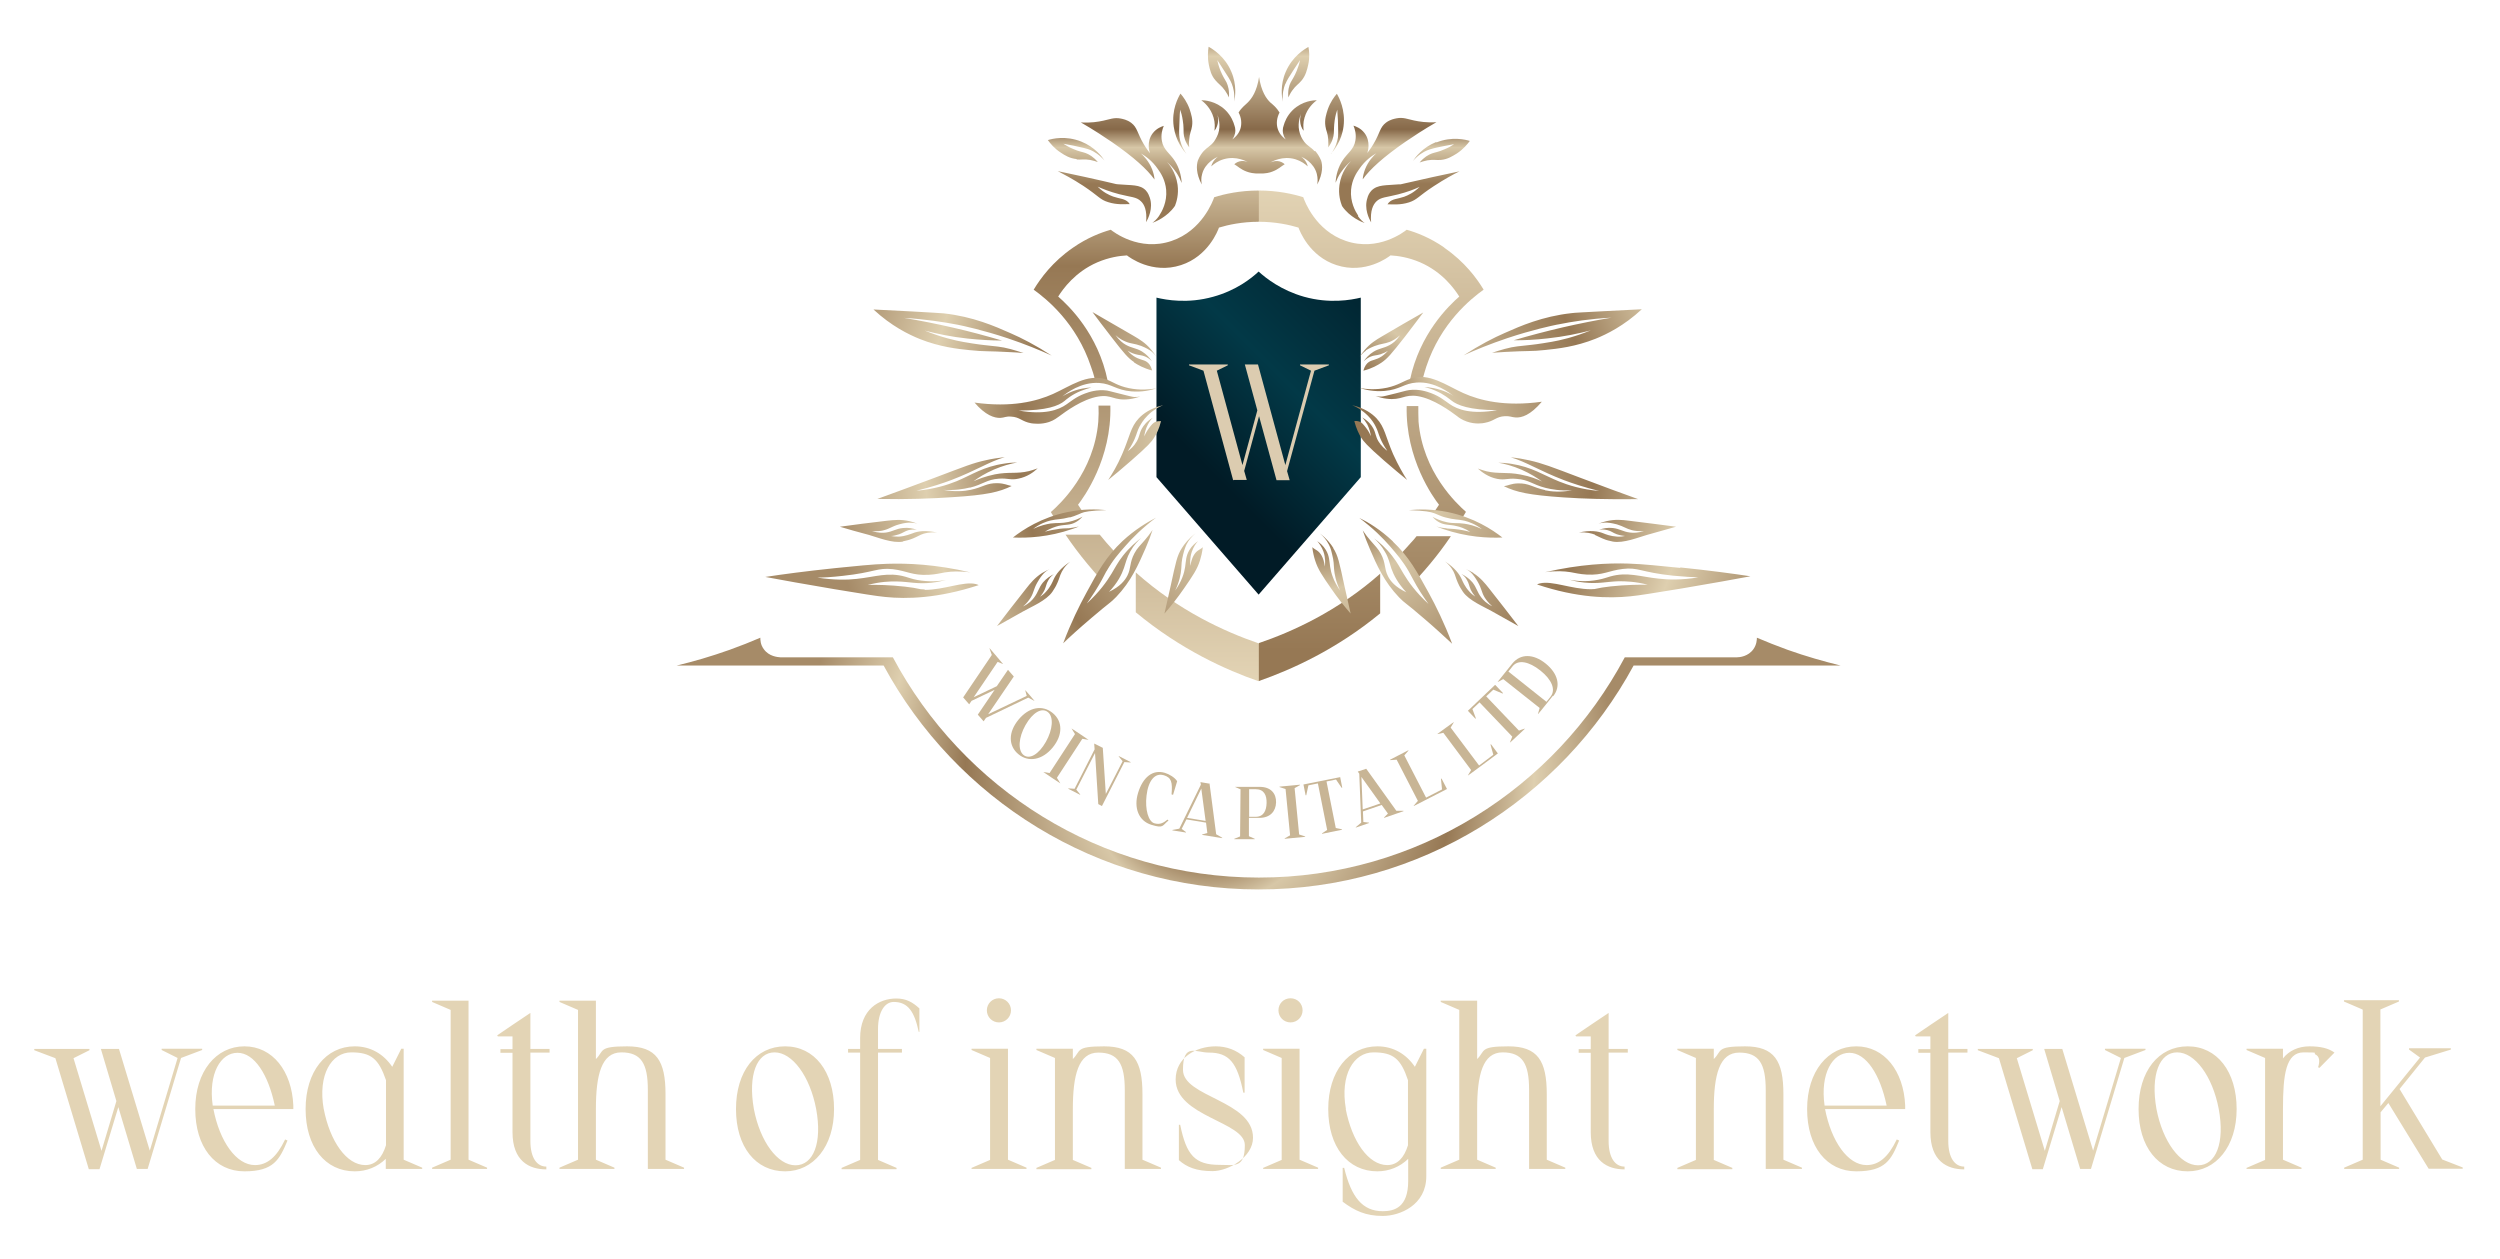 <?xml version="1.0" encoding="UTF-8"?>
<svg id="Layer_1" xmlns="http://www.w3.org/2000/svg" version="1.1" xmlns:xlink="http://www.w3.org/1999/xlink" viewBox="0 0 1160 584">
  <!-- Generator: Adobe Illustrator 29.1.0, SVG Export Plug-In . SVG Version: 2.1.0 Build 142)  -->
  <defs>
    <style>
      .st0 {
        fill: url(#linear-gradient2);
      }

      .st1 {
        fill: url(#linear-gradient1);
      }

      .st2 {
        fill: #dcccb0;
      }

      .st3 {
        fill: url(#radial-gradient);
      }

      .st4 {
        fill: url(#radial-gradient1);
      }

      .st5 {
        fill: #c8b595;
      }

      .st6 {
        fill: url(#linear-gradient3);
      }

      .st7 {
        fill: #fff;
        fill-opacity: 0;
      }

      .st8 {
        fill: #e3d4b5;
      }

      .st9 {
        fill: url(#linear-gradient);
      }
    </style>
    <linearGradient id="linear-gradient" x1="458.6" y1="284.6" x2="532.5" y2="358.4" gradientTransform="translate(-37.2 586.3) scale(1.3 -1.3)" gradientUnits="userSpaceOnUse">
      <stop offset="0" stop-color="#011b26"/>
      <stop offset=".4" stop-color="#023947"/>
      <stop offset="1" stop-color="#011b26"/>
    </linearGradient>
    <linearGradient id="linear-gradient1" x1="455.9" y1="207.8" x2="455.9" y2="393.4" gradientTransform="translate(-37.2 586.3) scale(1.3 -1.3)" gradientUnits="userSpaceOnUse">
      <stop offset="0" stop-color="#e3d4b5"/>
      <stop offset=".8" stop-color="#967854"/>
      <stop offset="1" stop-color="#decfaf"/>
    </linearGradient>
    <linearGradient id="linear-gradient2" x1="537.2" y1="218.8" x2="537.2" y2="385.2" gradientTransform="translate(-37.2 586.3) scale(1.3 -1.3)" gradientUnits="userSpaceOnUse">
      <stop offset="0" stop-color="#967854"/>
      <stop offset="1" stop-color="#e3d4b5"/>
    </linearGradient>
    <radialGradient id="radial-gradient" cx="495.3" cy="291.3" fx="495.3" fy="291.3" r="171.3" gradientTransform="translate(-37.2 586.3) scale(1.3 -1.3)" gradientUnits="userSpaceOnUse">
      <stop offset=".2" stop-color="#967854"/>
      <stop offset=".3" stop-color="#d7c7a7"/>
      <stop offset=".6" stop-color="#967854"/>
      <stop offset=".8" stop-color="#decfaf"/>
      <stop offset="1" stop-color="#a68b68"/>
    </radialGradient>
    <linearGradient id="linear-gradient3" x1="495.6" y1="385.3" x2="495.6" y2="450.4" gradientTransform="translate(-37.2 586.3) scale(1.3 -1.3)" gradientUnits="userSpaceOnUse">
      <stop offset="0" stop-color="#967854"/>
      <stop offset=".2" stop-color="#d7c7a7"/>
      <stop offset=".3" stop-color="#876949"/>
      <stop offset=".7" stop-color="#decfaf"/>
      <stop offset=".8" stop-color="#a68b68"/>
      <stop offset="1" stop-color="#c3ae8d"/>
    </linearGradient>
    <radialGradient id="radial-gradient1" cx="507.5" cy="174.5" fx="507.5" fy="174.5" r="145.1" gradientTransform="translate(-98.9 589.2) scale(1.3 -1.3)" gradientUnits="userSpaceOnUse">
      <stop offset=".2" stop-color="#967854"/>
      <stop offset=".3" stop-color="#d7c7a7"/>
      <stop offset=".6" stop-color="#967854"/>
      <stop offset=".8" stop-color="#decfaf"/>
      <stop offset="1" stop-color="#a68b68"/>
    </radialGradient>
  </defs>
  <g id="background-logo">
    <rect class="st7" x="-57.3" y="-217.6" width="1280" height="1024"/>
  </g>
  <g id="text-logo-0">
    <g id="_x30_dffbc4a-35b6-471a-907c-21182dd92e94-path-0">
      <path class="st5" d="M447,323.7l2.7,3.1,1.1-1.6,10.7-5.1-7.8,11.5,2.7,3.1,1.1-1.6,19.6-9.4,2.8,1.5h.1c0-.1-4.2-4.9-4.2-4.9h-.1c0,.1.7,2.6.7,2.6l-17.9,8.5,11.9-17.5-2.7-3.1-5.2,7.6-10.7,5.1,11.1-16.4,2.4,1h.1c0-.1-6.2-7.3-6.2-7.3h-.1c0,.1,1.1,3.1,1.1,3.1l-13.3,19.7Z"/>
    </g>
  </g>
  <g id="text-logo-1">
    <g id="_x31_fd0359c-b95f-4bd5-b3ef-0eb3d7d2b00d-path-0">
      <path class="st5" d="M472.6,350c4.6,3.8,11,2.7,15.8-3.1s4.8-12.2,0-16.1-11-2.7-15.8,3.1-4.8,12.2,0,16.1ZM475.8,336.5c3.4-6,7.6-8.3,10.4-6.1s2.3,8.1-.9,13.8c-3.4,6-7.7,8.3-10.4,6.1s-2.3-8.1.9-13.8Z"/>
    </g>
  </g>
  <g id="text-logo-2">
    <g id="_x38_2b212ff-9e40-4fbd-9b7f-40ccac3a3b27-path-0">
      <path class="st5" d="M498.8,340.6l-11.8,18.1-2.9-.5h0c0,.1,7.9,5.3,7.9,5.3h0c0-.1-1.6-2.6-1.6-2.6l11.8-18.1,2.9.5h0c0-.1-7.9-5.3-7.9-5.3h0c0,.1,1.6,2.6,1.6,2.6Z"/>
    </g>
  </g>
  <g id="text-logo-3">
    <g id="ca875e0e-a286-4078-9cfe-cf58adc53bf7-path-0">
      <path class="st5" d="M511.7,347l-4-2,.2,2.7-9.3,18.3-2.9-.2v.2c0,0,5.5,2.8,5.5,2.8v-.2c0,0-1.8-2.2-1.8-2.2l8.7-17,1.5,23.7,1.7.9,10.4-20.4,2.9.2v-.2c0,0-5.5-2.8-5.5-2.8v.2c0,0,1.8,2.2,1.8,2.2l-7.8,15.2-1.4-21.3Z"/>
    </g>
  </g>
  <g id="text-logo-4">
    <g id="e7b098db-d8cc-4040-bdf8-78843b894959-path-0">
      <path class="st5" d="M236.4,86.2"/>
    </g>
  </g>
  <g id="text-logo-5">
    <g id="_x36_05ad2ed-0e53-4f33-81d2-8f9f96fbf067-path-0">
      <path class="st5" d="M540,359.7c3.5,1.1,4.1,3.1,3.6,8.9l.7.2,1.9-6.3c-1-1.7-3.7-3.3-5.7-3.9-5.7-1.7-10.2,2.1-12.4,9.2s.3,13.1,6.1,14.9,5,.4,8-2l-.5-.4c-1.7,1.4-3.4,2.5-6.1,1.7s-4.4-6.3-3.6-12.9c.8-6.9,3.9-10.6,7.9-9.4Z"/>
    </g>
  </g>
  <g id="text-logo-6">
    <g id="_x33_55e15e3-d3d1-456e-804a-56ada89bde17-path-0">
      <path class="st5" d="M561.1,363.6l-4.1-.7.2,1.2-10,20.4-3.2.6v.2s6.3,1,6.3,1v-.2s-2-1.5-2-1.5l2.2-4.4,9.1,1.5.6,4.8-2.4.7v.2s9.3,1.5,9.3,1.5v-.2s-2.8-1.6-2.8-1.6l-3.1-23.7ZM550.8,379.5l6.6-13.6,2,15-8.6-1.4Z"/>
    </g>
  </g>
  <g id="text-logo-7">
    <g id="_x35_b174d17-b8bb-4ddc-8685-3208f83d2228-path-0">
      <path class="st5" d="M575.6,366.5l-.2,21.6-2.7,1.1v.2s9.5,0,9.5,0v-.2s-2.7-1.2-2.7-1.2v-8.5c0,0,4.8,0,4.8,0,5.1,0,7.7-3.1,7.8-7.2s-2.4-7.2-7.6-7.2h-11.5c0,0,0,0,0,0l2.7,1.2ZM579.6,378.9v-12.7c0,0,3.1,0,3.1,0,3.8,0,5.1,2.8,5,6.4s-1.4,6.4-5.1,6.4h-3Z"/>
    </g>
  </g>
  <g id="text-logo-8">
    <g id="ca5565c5-7348-49d7-befb-a8cd21300c0a-path-0">
      <path class="st5" d="M596.5,366.1l2.1,21.5-2.5,1.4v.2s9.5-.9,9.5-.9v-.2s-2.8-.9-2.8-.9l-2.1-21.5,2.5-1.4v-.2s-9.5.9-9.5.9v.2s2.8.9,2.8.9Z"/>
    </g>
  </g>
  <g id="text-logo-9">
    <g id="_x33_f1cf8e7-20cb-407d-b9ea-a6a7f27402a3-path-0">
      <path class="st5" d="M621.8,360.6l-17,3.4,1,5h.3c0,0,1-4.6,1-4.6l4.4-.9,4.3,21.6-2.4,1.6v.2s9.3-1.9,9.3-1.9v-.2s-2.9-.6-2.9-.6l-4.3-21.6,4.4-.9,2.6,3.8h.3c0,0-1-5.1-1-5.1Z"/>
    </g>
  </g>
  <g id="text-logo-10">
    <g id="_x31_9661a08-9ad0-48e6-9384-a5c409930ca7-path-0">
      <path class="st5" d="M633.9,356.7l-3.9,1.3.7,1,.9,22.7-2.5,2.1v.2c0,0,6.1-2.1,6.1-2.1v-.2c0,0-2.6-.3-2.6-.3l-.2-4.9,8.7-3,2.9,4-1.8,1.8v.2c0,0,9-3.1,9-3.1v-.2c0,0-3.3,0-3.3,0l-13.9-19.4ZM632.3,375.6l-.6-15.1,8.8,12.3-8.3,2.8Z"/>
    </g>
  </g>
  <g id="text-logo-11">
    <g id="_x35_4cda293-0855-44fe-80cd-e1ad5c718ffd-path-0">
      <path class="st5" d="M648,352.4l9.9,19.2-1.9,2.2v.2c0,0,15.4-7.9,15.4-7.9l-2.5-4.8h-.3c0,.1.5,5,.5,5l-7.4,3.8-10.1-19.6,1.9-2.2v-.2c0,0-8.5,4.4-8.5,4.4v.2c0,0,3-.2,3-.2Z"/>
    </g>
  </g>
  <g id="text-logo-12">
    <g id="df6c8b3f-a30a-4c93-8463-d74e3232b6c4-path-0">
      <path class="st5" d="M317.9,77.1"/>
    </g>
  </g>
  <g id="text-logo-13">
    <g id="_x33_309eb13-0433-4055-82fa-8e07d3811cbb-path-0">
      <path class="st5" d="M669.7,340l12.9,17.3-1.5,2.5h.1c0,.1,13.8-10.2,13.8-10.2l-3.2-4.3-.2.2,1.3,4.7-6.6,5-13.2-17.6,1.5-2.5h-.1c0-.1-7.6,5.5-7.6,5.5h.1c0,.1,2.8-.6,2.8-.6Z"/>
    </g>
  </g>
  <g id="text-logo-14">
    <g id="_x34_33aad9e-486a-4501-9dc8-c3d15e17387f-path-0">
      <path class="st5" d="M693.7,317.8l-12.6,12,3.5,3.7.2-.2-1.6-4.3,3.3-3.1,15.2,15.9-1.1,2.7h.1c0,.1,6.9-6.4,6.9-6.4h-.1c0-.1-2.7.9-2.7.9l-15.2-15.9,3.3-3.1,4.3,1.8.2-.2-3.5-3.7Z"/>
    </g>
  </g>
  <g id="text-logo-15">
    <g id="_x39_a2870e3-2f3f-4d0b-9158-d581670077be-path-0">
      <path class="st5" d="M720.7,323c3.7-4.6,2.2-10.5-3.5-15.1s-11.7-4.7-15.5,0l-6.8,8.5h.1c0,.1,2.5-1.3,2.5-1.3l16.9,13.4-.8,2.8h.1c0,.1,6.8-8.4,6.8-8.4ZM717.5,325.6l-17.6-14,1.9-2.4c2.6-3.3,7.6-2.3,12.9,1.9s7.3,8.9,4.8,12.1l-1.9,2.4Z"/>
    </g>
  </g>
  <g id="logo-logo">
    <g>
      <path class="st9" d="M605.1,137.7c-10.6-3-17.7-8.6-21.1-11.7-3.4,3.2-10.5,8.8-21.1,11.7-11.8,3.3-21.7,1.5-26.3.4v83.3l47.4,54.5,47.4-54.5v-83.3c-4.6,1.1-14.5,2.9-26.3-.4Z"/>
      <path class="st1" d="M479.7,134.3c3-5,8.7-12.9,18.2-19.4,6.6-4.6,12.9-7,17.5-8.3,1.1.9,13.2,10.3,28.2,5.2,14.2-4.8,19.2-18.6,19.8-20.3,4.8-1.5,11.9-3.1,20.6-3.1l4.9,6.8-4.9,7.7c-7.7,0-14.1,1.4-18.4,2.7-.5,1.4-5,13.3-17.6,17.4-13.4,4.4-24.1-3.7-25.1-4.5-3.5.2-8.3.9-13.7,3.2-10.4,4.5-16,12.4-18.2,15.9,4.8,4.2,18.6,17.3,23,39.3-2-.3-3.9-.4-5.9-.5-.6-2.6-1.3-4.7-1.9-6.3-6.7-20.2-20.6-31.4-26.6-35.7ZM489.5,240.2h.9c.4-.2.8-.4,1.2-.5,2.3-.5,4.6-1.4,6.9-1.8,1.3-.2,2.6-.3,3.9-.4-.7-1.1-1.5-2.2-2.2-3.3,2.5-3.2,15.7-21.2,15-46h-5.5c.1,2.4.1,4.8-.1,7.5-2,23.5-17.7,38.1-22,41.9.5.9,1.1,1.8,1.6,2.7,0,0,0,0,.1,0ZM584,298.5c-15.5-5.3-37-15-57-32.9v18.5c20.8,17.3,42,26.8,57,32l4.9-9.1-4.9-8.5ZM517.2,257.4c0-.4.2-.7.3-1-1.4-1.5-2.8-3.1-4.2-4.7-1-1.2-2-2.4-3-3.6h-15.9c3,4.5,6.4,9,10.2,13.6,2,2.4,3.9,4.6,5.9,6.8,2.3-3.6,5.6-6.9,6.6-11.1Z"/>
      <path class="st0" d="M667.7,234.2c-2.5-3.2-15.6-21.1-15-45.8h5.4c0,2.3,0,4.7.1,7.2,2,23.5,17.7,38.1,22,41.9-.5.8-1,1.7-1.5,2.5-2.3-.4-4.6-.8-6.8-1.4-2.1-.5-4-1.2-6.2-1.4.7-1,1.3-2,2-3ZM640.4,266.2c-19.8,17.5-41,27-56.3,32.2v17.6c14.9-5.2,35.8-14.5,56.3-31.4v-18.4ZM657.2,248.9c-.8,1-1.6,2-2.5,2.9-1.7,1.9-3.3,3.7-5,5.5,0,0,.1,0,.2.1,2.8,2.3,4.9,5.1,6.9,8.1.5.7.9,1.5,1.3,2.4,1.8-2,3.6-4,5.4-6.2,3.6-4.3,6.8-8.6,9.7-12.9h-15.9ZM670.2,114.9c-6.6-4.6-12.9-7-17.5-8.3-1.1.9-13.2,10.3-28.2,5.2-14.2-4.8-19.2-18.6-19.8-20.3-4.8-1.5-11.9-3.1-20.6-3.1v14.5c7.7,0,14.1,1.4,18.4,2.7.5,1.4,5,13.3,17.6,17.4,13.4,4.4,24.1-3.7,25.1-4.5,3.5.2,8.3.9,13.7,3.2,10.4,4.5,16,12.4,18.2,15.9-4.8,4.2-18.4,17.2-22.9,38.8,1.8-.4,3.6-.6,5.5-.5.2,0,.3,0,.4,0,.6-2.4,1.3-4.4,1.7-5.8,6.7-20.2,20.6-31.4,26.6-35.7-3-5-8.7-12.9-18.2-19.4Z"/>
      <path class="st3" d="M492.1,266.5c-.5,1.4-.9,2.9-2.1,5.3,0,0-.8,1.5-1.7,2.8-2.8,4.1-9.9,7-13.4,9-4.8,2.7-9,5.1-12.3,6.9,3.9-5.1,8.3-10.8,13.6-17.5,1.9-2.4,3.9-4.9,7.3-7.1,1.2-.7,2.4-1.3,3.5-1.8-1.2.6-2.3,1.4-3.2,2.5-1.2,1.4-2.2,3.2-2.5,3.7-1.7,3-1.6,4.5-3,6.9-.7,1.1-1.8,2.7-3.6,4.2,2.7-1.3,4.2-2.9,5.1-4.1,2-2.6,2.1-4.5,4.1-7,1.6-1.9,3.5-3.1,5.1-3.9-1.4,1-2.1,2-2.6,2.9-.9,1.5-.9,2.5-1.7,4.4-.7,1.4-1.5,2.5-2.1,3.2.7-.5,1.8-1.2,2.8-2.4,2.1-2.3,3-4.6,3.5-5.7,1-2.2,3.1-5.2,7.7-8.2-2.7,2.2-3.9,4.4-4.5,6ZM450.3,162.5c6.3.7,8.2.3,18.5.9,2.2.1,4.2.2,6.1.4-2.1-.7-4.1-1.3-5.9-1.8-4.9-1.3-6.7-1.2-12.4-1.9,0,0-3.1-.3-9.4-1.4-4-.7-10.2-2.1-18.1-5.3,5.8,1.5,12.4,2.9,19.9,3.7,5.7.6,11.1.9,15.9.9-7.2-2.1-14.8-4.2-22.8-6-7.8-1.8-15.4-3.3-22.6-4.5,9.8.6,18.3,1.9,25,3.2,2.4.5,11.5,2.4,23.2,6.3,8,2.7,14.9,5.5,20.3,8-7.4-4.8-14-8.2-19.1-10.4-7.2-3.2-17.4-7.7-31-9.2-1.3-.1-5.8-.4-14.9-.9-7.4-.4-13.6-.7-17.7-.9,8.3,7.7,16.3,11.6,21.5,13.7,9.3,3.7,17.5,4.6,23.4,5.2ZM429,273.5c-3.1,0-2-.5-9.1-1.3-7.2-.8-13.1-.9-17.2-.8,5.7-1.5,10.3-1.7,13.5-1.6,5.7.1,9.3,1.3,15.9.6,3-.3,5.3-.9,6.9-1.3-3.2.6-7.9,1-13.4,0-2.6-.5-3.7-1-5.5-1.5-8.1-2.3-13.9.1-22.6,1-4.4.5-10.6.6-18.3-.6,2.6,0,6.7-.2,11.8-.8,15-1.6,15.9-3.9,23.3-3.1,6.6.8,9,3,16.7,2.6,3.4-.2,5.1-.7,7.4-1.1,3.1-.5,7-.7,11.9,0-16.2-3.8-29.2-4.3-38.6-4-6.9.2-14.9,1.1-24.1,2-13.5,1.4-24.7,2.9-32.5,4.1,7.4,1.4,18.6,3.4,32.2,5.7,12.8,2.1,19.3,3.2,23.6,3.6,9.8,1,24.3.7,43.2-5.5-.4-.2-.8-.4-1.3-.5-5.7-1.4-14.6,2.7-23.7,2.7ZM418.9,251.2c1.6-.3,3.2-.8,3.2-.8,2.5-.8,3.8-1.7,5.2-2.3,1.6-.7,4-1.3,7.5-1-5.4-1.2-9-.6-11.2.3-1.2.4-3.4,1.4-6.5,1.6-1.6,0-2.9-.1-3.7-.3,1,0,2.3-.3,3.8-.8,1.9-.7,2.6-1.4,4.3-1.9.9-.2,2.2-.4,3.9-.2-1.7-.6-3.9-1.1-6.4-.8-3.3.3-4.6,1.6-7.9,2.1-1.5.2-3.7.2-6.5-.7,2.4.2,4.3,0,5.6-.4,2.7-.7,3.7-1.8,7-2.7.6-.2,2.6-.7,4.4-.8,1.4,0,2.8.1,4.1.5-1.2-.5-2.4-.9-3.8-1.2-4-.9-7.1-.5-10.2-.2-8.5,1-15.7,1.9-22,2.8,3.6,1.1,8.2,2.4,13.5,3.8,3.9,1.1,10.9,4,15.8,3.1ZM496.4,240.1c.7-.2,1.3-.4,1.9-.6,1.9-.7,3.2-1.3,3.4-1.4,1.3-.6,4.2-1.2,11.7-1.4-4.6-.5-10.9-.6-18.1.9-12.1,2.5-20.7,8.2-25.3,11.8,6.5.3,16.5-.1,27.7-4,1-.3,2-.7,2.9-1.1-1.4.3-3,.6-4.7.8-1.7.1-3.1,0-5.7.5-2.3.3-4.2.8-5.4,1.1,2.6-1.6,4.9-2.3,6.4-2.7,3.3-.7,5.4-.2,8.1-1.8,1.4-.8,2.4-1.8,3-2.5-1.4.8-3.7,1.9-6.6,2.5-3.2.7-4.9.3-8.2.7-1.9.3-4.7.9-8.1,2.5,3.2-2.4,6-3.4,8.1-3.9,3-.7,4.7-.4,8.8-1.5ZM452,186.6c5.3,6.2,9.4,7.4,12.2,7.3,1.9-.1,2.5-.8,4.9-.6,4.2.2,4.9,2.3,9.4,3.1.8.1,4.4.7,8.3-.6,2.3-.8,3.8-2,4.5-2.5,3.1-2.3,10.9-8.1,18.3-9.3,6.3-1.1,7.2,2.1,14.4,1.2,1.8-.2,3.5-.7,5.1-1.2-1.1.2-2,.2-2.8.2-.7,0-2.7-.5-6.6-1.5-5.4-1.3-5.3-1.4-6.1-1.5-4.6-.6-8.3.7-10.2,1.4-4.3,1.6-6.7,3.8-8.5,5-3.8,2.7-10.3,5-22.2,2.9,12.9,0,18.6-2.2,21.3-4.5.7-.6,3.3-2.9,7.5-4.6,2-.8,3.7-1.3,4.9-1.6-1.1,0-2.6.2-4.2.5-4.7.9-8.1,2.9-9.2,3.6-.3.2-.4.3-.4.3,0,0,.1-.1.4-.3,1.7-1.4,8.6-6.8,17.1-6.2,5.9.4,7.7,3.3,14.9,3.9,4.8.4,8.9-.5,11.6-1.4-3,.5-7.6,1-12.8-.1-5.4-1.1-7.4-3-10.7-4.1-8.7-2.7-16.5,3.2-24.5,6.8-7.6,3.4-19.2,6.4-36.4,4ZM450,226.3c6.3-1.6,7.8-3.8,13.5-4.2,4.3-.3,5.4.8,9,0,4.1-.8,7.1-3,9-4.8-1.6.6-3,1-4.1,1.3-5.8,1.4-9,.2-15.8,1.5-4.4.9-7.9,2.3-9.9,3.2,2.3-1.7,5.5-3.7,9.4-5.4,4.2-1.8,7.9-2.8,10.9-3.3-1.4,0-3.5.1-6,.5-9.7,1.4-15,5.2-22.2,8.2-4.2,1.7-10.4,3.7-18.6,4.4,7-1.7,12.6-3.6,16.3-5,11.5-4.4,17.5-8.5,24.7-10.6-3.2.4-6.1.8-8.6,1.4-6.1,1.3-9.9,2.9-23.7,8.1-10.5,3.9-19.5,7.3-26.8,9.9,14,.3,25.7-.2,34.6-.8,16.1-1,22-2.4,27.7-5.2-2.1-.4-3.3-1.2-6.4-1.3-5.2-.2-6.9,1.9-12.7,3.1-2.8.6-7.1,1-12.6,0,5.4.3,9.5-.4,12.3-1.1ZM552.4,262.9c-.2-1.3-.4-3.9.6-6.9.8-2.3,2-4,2.9-4.9-1.2.8-2.8,2.1-4,4.1-1.7,2.8-1.6,5.3-2,7.9-.4,2.7-1.5,6.5-4.6,10.9,2-4.2,2.6-7.6,2.8-10,.1-1.7.1-3.8.9-6.8.2-.9.7-2.7,1.5-4.5,1.1-2.2,2.6-3.9,4.2-5.2-3.2,2.4-5.1,4.9-6.3,6.8-2.3,3.6-2.8,6.5-5.2,17.5-1.3,5.7-2.3,10.3-2.9,12.9,2.9-3.3,6-7.2,9.1-11.7,4-5.8,6.1-8.8,7.4-13,.5-1.6,1-3.6,1.3-6.1-.7.7-1.6,1.1-2.3,1.6-1.4,1-2.9,3-3.5,7.4ZM526.1,168.1c1.8,1.2,4.6,2.8,8.5,3.8-.6-2.3-1.6-3.4-2.5-4-1.6-1.1-3.4-.9-6.1-2.7-1.3-.9-2.2-1.8-2.8-2.5.8.5,2,1.2,3.5,1.6,2,.6,2.9.4,4.6,1.1.9.4,2,1,3.2,2.2-1-1.5-2.5-3.2-4.6-4.5-2.8-1.7-4.7-1.5-7.5-3.1-1.3-.7-3.1-2.1-4.8-4.5,1.8,1.7,3.5,2.5,4.7,3,2.6,1.1,4,.8,7.2,2,.5.2,2.5,1,4,2,1.2.8,2.2,1.8,2.9,2.9-.6-1.1-1.4-2.1-2.3-3.2-2.6-3.1-5.3-4.7-8-6.3-7.4-4.3-13.7-7.9-19.2-11.1,2.2,3,5.1,6.8,8.5,11.2,6.4,8.3,8.1,10.2,10.8,12ZM528.9,197.7c.4-.8,1.5-2.8,3.5-4.8,2.5-2.6,5.3-4.1,7.3-4.9-5.9,1.4-9.3,4-11.3,6.1-3.9,4.2-4.1,8.3-7.7,16.6-2.3,5.4-4.8,9.4-6.5,12,2.6-2.1,6.4-5.2,10.7-9,8-7,9.5-8.8,10.6-10.6,1.1-1.7,2.4-4.2,3.2-7.7-.8,0-1.6,0-2.5.3-1.2.5-1.9,1.4-3.1,3-1.1,1.5-1.8,2.9-2.2,3.8.2-1.3.6-3.4,1.7-5.5.7-1.4,1.6-2.5,2.3-3.2-2.9,1.7-4.3,3.7-5.1,5.1-1.2,2.2-1,3.6-2.4,6-1.3,2.2-2.9,3.6-4.1,4.4,1.6-2.3,2.6-4.3,3.2-5.7,1.1-2.6,1.1-3.5,2.3-5.8ZM513.4,265.1c2.8-5,5.7-8.3,8.8-11.8,3.2-3.7,7.9-8.4,14.2-13.1-4,2.1-9.8,5.5-15.6,10.9-7.4,7-11.3,13.9-16.8,24.1-3.1,5.7-7,13.5-10.7,23.3,3-2.9,7.6-7.1,13.4-12,8.3-7.1,8.4-6.6,11.2-9.5,7-7.3,10.3-15,13.6-22.5,1.3-3,2.4-5.8,3.3-8.6-1.3,1.9-2.5,3.4-3.6,4.7-2.3,2.7-3.4,3.5-4.8,6.1-2.4,4.5-1.5,6.9-3.3,10.4-1.1,2.2-3.4,5.1-8.5,7.5,4-4.2,5.9-8.1,6.9-11,.9-2.6,1.3-4.8,3-7.8,1.6-2.9,3.6-4.9,5-6.2-2.2,1.7-5.4,4.4-8.4,8.2-2.6,3.3-3.7,5.7-5.3,8.3-2.2,3.7-5.7,8.6-11.5,13.9.9-1.3,2.3-3.2,3.8-5.6,2.7-4.3,4-6.9,5.3-9.4ZM722.7,150.6c6.8-1.4,15.2-2.7,25-3.2-7.2,1.2-14.7,2.7-22.6,4.5-8.1,1.9-15.7,3.9-22.8,6,4.8,0,10.1-.2,15.9-.9,7.5-.8,14.1-2.2,19.9-3.7-7.9,3.2-14.1,4.6-18.1,5.3-6.3,1.1-9.4,1.4-9.4,1.4-5.8.7-7.6.6-12.4,1.9-1.8.5-3.8,1.1-5.9,1.8,1.9-.1,4-.3,6.1-.4,10.4-.6,12.3-.2,18.5-.9,5.9-.6,14.1-1.5,23.4-5.2,5.2-2.1,13.2-6,21.5-13.7-4.1.2-10.2.5-17.7.9-9.1.5-13.6.7-14.9.9-13.6,1.5-23.8,6-31,9.2-5.1,2.2-11.7,5.6-19.1,10.4,5.4-2.5,12.3-5.3,20.3-8,11.7-3.9,20.8-5.8,23.2-6.3ZM654.3,175.8c-3.3,1.1-5.4,2.9-10.7,4.1-5.2,1.1-9.7.7-12.8.1,2.7.9,6.8,1.8,11.6,1.4,7.2-.6,9-3.5,14.9-3.9,8.5-.6,15.4,4.9,17.1,6.2.3.2.4.3.4.3,0,0-.2-.1-.4-.3-1.1-.8-4.5-2.7-9.2-3.6-1.6-.3-3.1-.5-4.2-.5,1.1.3,2.9.7,4.9,1.6,4.2,1.8,6.8,4.1,7.5,4.6,2.7,2.2,8.4,4.5,21.3,4.5-11.9,2.1-18.4-.2-22.2-2.9-1.8-1.2-4.2-3.4-8.5-5-1.9-.7-5.6-2-10.2-1.4-.8.1-.7.1-6.1,1.5-4,1-6,1.5-6.6,1.5-.8,0-1.7,0-2.8-.2,1.6.5,3.3,1,5.1,1.2,7.1.9,8.1-2.2,14.4-1.2,7.4,1.2,15.2,7,18.3,9.3.7.6,2.2,1.7,4.5,2.5,3.9,1.4,7.5.8,8.3.6,4.5-.8,5.2-2.9,9.4-3.1,2.4-.1,3.1.5,4.9.6,2.8.2,6.9-1,12.2-7.3-17.2,2.4-28.8-.6-36.4-4-8-3.6-15.9-9.6-24.5-6.8ZM716.9,227.4c-5.7-1.2-7.5-3.3-12.7-3.1-3.1.1-4.3,1-6.4,1.3,5.8,2.8,11.6,4.1,27.7,5.2,8.8.6,20.6,1,34.6.8-7.2-2.6-16.3-5.9-26.8-9.9-13.7-5.2-17.5-6.7-23.7-8.1-2.6-.6-5.5-1.1-8.6-1.4,7.2,2.1,13.2,6.2,24.7,10.6,3.7,1.4,9.3,3.3,16.3,5-8.2-.7-14.4-2.7-18.6-4.4-7.2-2.9-12.5-6.7-22.2-8.2-2.5-.4-4.6-.5-6-.5,3,.5,6.8,1.5,10.9,3.3,3.9,1.7,7,3.7,9.4,5.4-2.1-1-5.5-2.4-9.9-3.2-6.8-1.3-10-.2-15.8-1.5-1.1-.3-2.5-.7-4.1-1.3,1.9,1.7,4.9,4,9,4.8,3.7.7,4.7-.4,9,0,5.8.4,7.2,2.6,13.5,4.2,2.8.7,6.9,1.4,12.3,1.1-5.5,1-9.8.6-12.6,0ZM633.7,162.6c1.5-1,3.5-1.8,4-2,3.2-1.2,4.6-1,7.2-2,1.2-.5,2.9-1.4,4.7-3-1.7,2.5-3.5,3.8-4.8,4.5-2.9,1.6-4.7,1.4-7.5,3.1-2.1,1.3-3.6,3-4.6,4.5,1.2-1.2,2.3-1.8,3.2-2.2,1.6-.7,2.6-.5,4.6-1.1,1.5-.5,2.7-1.1,3.5-1.6-.6.6-1.5,1.6-2.8,2.5-2.7,1.8-4.5,1.6-6.1,2.7-.9.6-1.9,1.8-2.5,4,4-1,6.7-2.6,8.5-3.8,2.6-1.8,4.3-3.7,10.8-12,3.4-4.4,6.2-8.2,8.5-11.2-5.6,3.1-11.8,6.8-19.2,11.1-2.7,1.6-5.4,3.2-8,6.3-.9,1.1-1.7,2.1-2.3,3.2.8-1.1,1.7-2.1,2.9-2.9ZM740,248.2c1.4.6,2.7,1.4,5.2,2.3,0,0,1.6.5,3.2.8,4.9.9,11.9-2,15.8-3.1,5.3-1.5,9.9-2.8,13.5-3.8-6.3-.8-13.5-1.8-22-2.8-3.1-.4-6.2-.7-10.2.2-1.4.3-2.6.7-3.8,1.2,1.3-.4,2.6-.6,4.1-.5,1.8.1,3.9.7,4.4.8,3.3,1,4.3,2,7,2.7,1.2.3,3.1.6,5.6.4-2.8.9-5,.9-6.5.7-3.3-.4-4.6-1.7-7.9-2.1-2.5-.3-4.7.2-6.4.8,1.7-.3,3,0,3.9.2,1.7.4,2.4,1.2,4.3,1.9,1.5.5,2.8.7,3.8.8-.8.2-2.1.4-3.7.3-3.1-.2-5.3-1.1-6.5-1.6-2.3-.9-5.8-1.5-11.2-.3,3.5-.3,5.9.4,7.5,1ZM683.6,265.8c-1.2-.7-2.4-1.3-3.5-1.8,1.2.6,2.3,1.4,3.2,2.5,1.2,1.4,2.2,3.2,2.5,3.7,1.7,3,1.6,4.5,3,6.9.7,1.1,1.8,2.7,3.6,4.2-2.7-1.3-4.2-2.9-5.1-4.1-2-2.6-2.1-4.5-4.1-7-1.6-1.9-3.5-3.1-5.1-3.9,1.4,1,2.1,2,2.6,2.9.9,1.5.9,2.5,1.7,4.4.7,1.4,1.5,2.5,2.1,3.2-.7-.5-1.8-1.2-2.8-2.4-2.1-2.3-3-4.6-3.5-5.7-1-2.2-3.1-5.2-7.7-8.2,2.7,2.2,3.9,4.4,4.5,6,.5,1.4.9,2.9,2.1,5.3,0,0,.8,1.5,1.7,2.8,2.8,4.1,9.9,7,13.4,9,4.8,2.7,9,5.1,12.3,6.9-3.9-5.1-8.3-10.8-13.6-17.5-1.9-2.4-3.9-4.9-7.3-7.1ZM630.9,195.7c-.9-.4-1.7-.4-2.5-.3.9,3.5,2.2,6.1,3.2,7.7,1.1,1.7,2.6,3.6,10.6,10.6,4.4,3.8,8.1,6.9,10.7,9-1.7-2.6-4.1-6.7-6.5-12-3.6-8.3-3.8-12.4-7.7-16.6-2-2.1-5.4-4.7-11.3-6.1,2,.8,4.7,2.3,7.3,4.9,2,2,3.1,4,3.5,4.8,1.2,2.3,1.2,3.2,2.3,5.8.6,1.4,1.6,3.4,3.2,5.7-1.2-.9-2.8-2.3-4.1-4.4-1.4-2.3-1.2-3.8-2.4-6-.8-1.5-2.2-3.4-5.1-5.1.7.8,1.5,1.9,2.3,3.2,1.1,2.2,1.5,4.2,1.7,5.5-.4-1-1.1-2.4-2.2-3.8-1.2-1.5-1.9-2.5-3.1-3ZM671.2,245.1c-1.7-.1-3.3-.4-4.7-.8,1,.4,1.9.7,2.9,1.1,11.3,3.9,21.2,4.3,27.7,4-4.6-3.6-13.2-9.3-25.3-11.8-7.2-1.5-13.5-1.3-18.1-.9,7.5.2,10.4.9,11.7,1.4.2.1,1.6.7,3.4,1.4.5.2,1.1.4,1.9.6,4,1.1,5.7.8,8.8,1.5,2,.5,4.9,1.5,8.1,3.9-3.3-1.6-6.1-2.2-8.1-2.5-3.3-.5-5,0-8.2-.7-2.9-.6-5.1-1.7-6.6-2.5.6.7,1.5,1.7,3,2.5,2.7,1.5,4.9,1,8.1,1.8,1.5.3,3.8,1,6.4,2.7-1.2-.3-3.1-.8-5.4-1.1-2.7-.4-4-.3-5.7-.5ZM646.3,251.2c-5.8-5.5-11.5-8.9-15.6-10.9,6.3,4.7,11,9.4,14.2,13.1,3.1,3.6,6,6.9,8.8,11.8,1.4,2.4,2.6,5.1,5.3,9.4,1.5,2.4,2.9,4.3,3.8,5.6-5.8-5.3-9.3-10.2-11.5-13.9-1.6-2.6-2.7-5-5.3-8.3-3-3.9-6.2-6.5-8.4-8.2,1.4,1.3,3.4,3.3,5,6.2,1.8,3,2.1,5.2,3,7.8,1,2.9,3,6.8,6.9,11-5.1-2.4-7.4-5.2-8.5-7.5-1.8-3.5-.9-5.9-3.3-10.4-1.4-2.5-2.5-3.4-4.8-6.1-1.1-1.2-2.3-2.8-3.6-4.7.9,2.7,2,5.6,3.3,8.6,3.2,7.5,6.6,15.2,13.6,22.5,2.8,2.9,2.9,2.3,11.2,9.5,5.8,4.9,10.3,9.2,13.4,12-3.7-9.8-7.6-17.6-10.7-23.3-5.6-10.2-9.4-17.1-16.8-24.1ZM618.7,254.3c-1.2-1.9-3.1-4.4-6.3-6.8,1.6,1.3,3.1,3,4.2,5.2.9,1.7,1.3,3.5,1.5,4.5.8,3,.8,5.1.9,6.8.2,2.4.8,5.8,2.8,10-3.1-4.4-4.2-8.2-4.6-10.9-.4-2.6-.3-5.1-2-7.9-1.2-2-2.8-3.3-4-4.1.8.9,2.1,2.6,2.9,4.9,1,3,.8,5.6.6,6.9-.5-4.4-2.1-6.4-3.5-7.4-.7-.5-1.6-.9-2.3-1.6.3,2.5.8,4.6,1.3,6.1,1.3,4.2,3.4,7.2,7.4,13,3.1,4.5,6.2,8.4,9.1,11.7-.6-2.6-1.6-7.1-2.9-12.9-2.4-11-2.9-13.9-5.2-17.5ZM779.6,263.5c-9.2-.9-17.2-1.8-24.1-2-9.3-.3-22.4.3-38.6,4,4.9-.7,8.9-.5,11.9,0,2.3.4,4.1.9,7.4,1.1,7.7.4,10.1-1.8,16.7-2.6,7.3-.9,8.3,1.5,23.3,3.1,5.1.5,9.2.7,11.8.8-7.7,1.3-14,1.1-18.3.6-8.8-.9-14.5-3.3-22.6-1-1.8.5-2.9,1-5.5,1.5-5.5,1.1-10.2.6-13.4,0,1.5.4,3.9,1,6.9,1.3,6.6.7,10.2-.4,15.9-.6,3.2,0,7.8.1,13.5,1.6-4,0-10,0-17.2.8-7.2.8-6,1.3-9.1,1.3-9.1,0-18-4.1-23.7-2.7-.5.1-1,.3-1.3.5,18.8,6.3,33.3,6.5,43.2,5.5,4.3-.4,10.7-1.5,23.6-3.6,13.6-2.3,24.8-4.3,32.2-5.7-7.8-1.2-19-2.7-32.5-4.1Z"/>
      <path class="st6" d="M541,74.6c1.3,1.3,4.6,5.2,5.4,11.2.6,4.4-.5,7.9-1.2,9.7-3.6,5.3-9.4,7.5-10.5,7.9.8-.6,2-1.6,3.1-3.2,0,0,0,0,0,0,0,0,0,0,0,0,0,0,0-.1.1-.2,1.2-1.8,3.7-6.2,3.2-11.9-.4-4.6-2.5-7.8-3.8-9.6-2.7-4-6-6.2-7.9-7.3,1.3,1.2,3.7,3.6,5.2,7.4.6,1.6,1,3.2,1.1,4.7-3.4-4.7-9.5-10.3-19.8-17.4-3.4-2.3-8.3-5.6-14.4-9.1,4.6.3,8.1-.3,10.4-.8,2.9-.6,5-1.6,8.1-1,.9.2,2.9.5,4.9,2,2.9,2.2,2.7,4.7,5.8,9.9,1.1,1.9,2.2,3.3,2.9,4.2-.2-.4-1.8-5.3,1.3-9.3,1.8-2.3,4.1-3.1,5.1-3.4-.7,1.6-1.4,4.1-.9,6.9.7,4.3,3.7,5.7,6.1,9.5,1.8,2.8,2.9,6.4,3.1,10.1-.6-1.5-1.3-3.1-2.4-4.7-1.6-2.4-3.3-4.1-4.8-5.4ZM531.8,88.5c-2.8-3.1-6.9-2.4-13.2-3-1.3-.1.2,0-15.2-3.4-5-1.1-9.2-2-12.6-2.7,2.7,1.4,6.9,3.6,11.8,6.8,7.5,5,7.7,6.4,11.6,7.6,4.1,1.3,7.3.9,10,.9-.2-.3-.4-.5-.6-.8-1.8-1.8-3.9-1.6-7.1-2.7-1.9-.7-4.5-1.9-7.2-4.6,2.3,1,5.7,2.4,10,3.5,5.4,1.4,8,1.2,10.1,3.3,1.5,1.4,2.9,4.1,2.4,9.7.9-1.6,3.4-6.4,1.7-11.4-.3-.8-.7-2.1-1.8-3.3ZM547.7,43.5c-1,1.7-4.2,7.5-3.1,15.2.9,6.7,4.5,11.1,5.9,12.7-2.2-3.1-2.9-5.8-3.2-7.5-.3-1.8-.2-3.9,0-8.1,0-2,.2-3.7.3-4.9.4,1.1.9,2.8,1.2,4.9.5,2.9.3,4.6.4,6,.1,1.7.7,4,2.6,6.6-.1-.9-.2-2.2,0-3.7.2-2.9,1-4,1.3-6.1.5-3.1-.4-5.7-1.1-7.9-1.2-3.4-3-5.8-4.2-7.2ZM564.1,37.4c1.4,1.7,2.6,2.2,4.3,4.6.9,1.3,1.5,2.4,1.8,3.2.3-3.2-.4-5.5-1.1-7-.7-1.3-1.7-2.7-2.8-5.4-.8-2-1.2-3.7-1.5-4.9.7,1,1.6,2.3,2.7,4.1,2.3,3.5,3.4,5.2,4.1,7,.6,1.6,1.4,4.3,1.1,8.1.4-2.1,1.3-7.7-1.4-13.9-3-7.1-8.7-10.5-10.5-11.5-.3,1.8-.6,4.8.1,8.3.5,2.3,1,4.9,3.1,7.3ZM499.5,74c2.2.2,3.4-.3,6.3.2,1.5.3,2.8.7,3.6,1-2.1-2.5-4.1-3.6-5.7-4.2-1.4-.5-3.1-.7-5.8-1.9-2-.8-3.5-1.8-4.5-2.4,1.1.2,2.8.5,4.8.9,4.1.9,6.1,1.3,7.8,2,1.6.7,4.1,2.1,6.5,4.9-1.2-1.8-4.5-6.3-10.8-8.8-7.2-2.9-13.6-1.3-15.5-.7,1.1,1.5,3,3.9,6,5.8,1.9,1.3,4.2,2.7,7.4,3ZM630.2,100.1s0,0,0,0c0,0,0,0,0,0,0,0,0-.1-.1-.2-1.2-1.8-3.7-6.2-3.2-11.9.4-4.6,2.5-7.8,3.8-9.6,2.7-4,6-6.2,7.9-7.3-1.3,1.2-3.7,3.6-5.2,7.4-.6,1.6-1,3.2-1.1,4.7,3.4-4.7,9.5-10.3,19.8-17.4,3.4-2.3,8.3-5.6,14.4-9.1-4.5.3-8.1-.3-10.4-.8-2.9-.6-5-1.6-8.1-1-.9.2-2.9.5-4.9,2-2.9,2.2-2.7,4.7-5.8,9.9-1.1,1.9-2.2,3.3-2.9,4.2.2-.4,1.8-5.3-1.3-9.3-1.8-2.3-4.1-3.1-5.1-3.4.7,1.6,1.4,4.1.9,6.9-.7,4.3-3.7,5.7-6.1,9.5-1.8,2.8-2.9,6.4-3.1,10.1.6-1.5,1.3-3.1,2.4-4.7,1.6-2.4,3.3-4.1,4.8-5.4-1.3,1.3-4.6,5.2-5.4,11.2-.6,4.4.5,7.9,1.2,9.7,3.6,5.3,9.4,7.5,10.5,7.9-.8-.6-2-1.6-3.1-3.2ZM649.5,85.5c-6.3.6-10.3,0-13.2,3-1.1,1.2-1.6,2.5-1.8,3.3-1.7,5,.8,9.8,1.7,11.4-.5-5.6,1-8.3,2.4-9.7,2.1-2.1,4.7-1.9,10.1-3.3,4.3-1.1,7.7-2.4,10-3.5-2.7,2.7-5.3,3.9-7.2,4.6-3.2,1.1-5.4.9-7.1,2.7-.2.3-.4.5-.6.8,2.7,0,5.9.4,10-.9,3.9-1.3,4.1-2.7,11.6-7.6,4.9-3.2,9.1-5.5,11.8-6.8-3.3.7-7.6,1.6-12.6,2.7-15.4,3.4-13.8,3.2-15.2,3.4ZM617.5,71.4c1.4-1.6,5-5.9,5.9-12.7,1-7.7-2.1-13.5-3.1-15.2-1.2,1.4-3,3.8-4.2,7.2-.7,2.2-1.6,4.7-1.1,7.9.3,2.1,1.1,3.2,1.3,6.1.1,1.6,0,2.8,0,3.7,1.9-2.6,2.5-4.9,2.6-6.6.1-1.5,0-3.2.4-6,.3-2.1.8-3.8,1.2-4.9,0,1.2.2,2.8.3,4.9.1,4.2.2,6.2,0,8.1-.3,1.7-1,4.4-3.2,7.5ZM596.4,39c.7-1.7,1.8-3.5,4.1-7,1.1-1.7,2.1-3.1,2.7-4.1-.2,1.2-.7,2.9-1.5,4.9-1.1,2.7-2.1,4.1-2.8,5.4-.8,1.5-1.4,3.8-1.1,7,.4-.8.9-2,1.8-3.2,1.7-2.4,2.9-2.9,4.3-4.6,2-2.4,2.6-5.1,3.1-7.3.8-3.5.5-6.5.1-8.3-1.8,1-7.4,4.3-10.5,11.5-2.7,6.2-1.8,11.8-1.4,13.9-.3-3.8.5-6.5,1.1-8.1ZM666.4,65.9c-6.3,2.5-9.7,7.1-10.8,8.8,2.5-2.9,4.9-4.2,6.5-4.9,1.7-.7,3.7-1.2,7.8-2,2-.4,3.6-.7,4.8-.9-1,.7-2.5,1.6-4.5,2.4-2.7,1.2-4.4,1.4-5.8,1.9-1.6.6-3.6,1.7-5.7,4.2.8-.3,2.1-.7,3.6-1,2.9-.5,4.1,0,6.3-.2,3.2-.3,5.4-1.8,7.4-3,3-2,4.9-4.3,6-5.8-1.9-.6-8.3-2.2-15.5.7ZM609.9,70.1s0,0,0,0c-1.8-2-3.2-2.3-4.8-4.4-.2-.3-1.3-1.7-1.9-3.6-1.4-4.1-.1-7.9.5-9.4-.2.7-.9,3.1,0,5.8.3.9.7,1.6,1.2,2.2-.2-1.7-.3-3.8.4-6.1,1.3-4.6,4.5-7.2,5.7-8.1-1.4,0-6.7.3-11.1,4.5-2.8,2.7-3.9,5.8-4.3,7.3-.2.5-.4,1.3-.4,2.2,0,2.1,1,3.7,1.4,4.2-.9-.6-2.8-2.1-3.7-4.8-.8-2.5-.5-5.2.8-7.7-1.4-2.3-3-3.6-4.1-4.5-2.1-1.9-4.4-5.4-5.4-12-1,6.6-3.3,10-5.4,12-1,1-2.7,2.2-4.1,4.5,1.3,2.4,1.6,5.2.8,7.7-.9,2.7-2.9,4.2-3.7,4.8.4-.6,1.4-2.1,1.4-4.2,0-.9-.2-1.7-.4-2.2-.4-1.5-1.5-4.6-4.3-7.3-4.4-4.2-9.7-4.5-11.1-4.5,1.2.9,4.4,3.5,5.7,8.1.7,2.3.6,4.5.4,6.1.5-.6.9-1.3,1.2-2.2,1-2.7.3-5,0-5.8.6,1.5,1.9,5.4.5,9.4-.7,1.9-1.8,3.4-1.9,3.6-1.7,2.2-3,2.5-4.8,4.4,0,0,0,0,0,0-.8.9-1.9,2.3-2.7,4.4-.7,2.3-.9,5.9,1.8,11.1-.2-1.2-.4-3,.2-4.9,1.4-5.3,6.5-7.6,7.3-8-.4.3-2.4,1.8-3.1,4.5,1.2-1.1,3-2.5,5.7-3.3,6-1.8,10.9,1.1,11.9,1.6-.3-.2-2.7-1.5-5.4-.3-.5.2-1,.6-1.5,1,1.7,1,3,2.4,5.7,3.4,1.3.5,3.3,1,6,.9,2.8.1,4.8-.4,6-.9,2.7-1,4-2.4,5.7-3.4-.4-.4-.9-.7-1.5-1-2.6-1.2-5.1.2-5.4.3.9-.5,5.9-3.4,11.9-1.6,2.6.8,4.5,2.2,5.7,3.3-.6-2.7-2.6-4.2-3.1-4.5.8.3,5.9,2.6,7.3,8,.5,2,.4,3.7.2,4.9,2.7-5.3,2.5-8.8,1.8-11.1-.9-2.1-1.9-3.5-2.7-4.4Z"/>
      <path class="st4" d="M758,308.8c-33.5,61.8-98.9,103.9-174,103.9s-140.6-42.1-174-103.9h-96c7.6-1.8,15.9-4.2,24.6-7.3,5-1.8,9.8-3.7,14.2-5.6,0,.9,0,3.2,1.6,5.3,2.4,3.4,6.4,3.7,7.7,3.8h52.2c32.3,60.8,96.3,102.2,169.8,102.2s137.5-41.5,169.8-102.2h52c1.3,0,5.3-.4,7.7-3.8,1.5-2.1,1.6-4.4,1.6-5.3,4.5,1.9,9.2,3.8,14.2,5.6,8.7,3.1,16.9,5.4,24.6,7.3h-95.8Z"/>
    </g>
  </g>
  <g id="tagline-15ffe1c3-7407-42e4-b706-e97ca789cf4b-logo">
    <g id="tagline-15ffe1c3-7407-42e4-b706-e97ca789cf4b-logo-path-0">
      <path class="st2" d="M572.4,222.7h6.1l-1.2-4.2,6.9-25.4,8.1,29.7h6.1l-1.2-4.2,12.7-46.6,6.7-2.5v-.4h-13.4v.4l5.1,2.5-11.9,43.8-12.7-46.7h-6.1l5.8,21.3-6.9,25.4-11.9-43.8,5.1-2.5v-.4h-18v.4l6.7,2.5,13.8,50.9Z"/>
    </g>
  </g>
  <g id="tagline-8fa478e8-6c28-4a82-ad78-a75cca0f0f3b-logo">
    <g id="tagline-8fa478e8-6c28-4a82-ad78-a75cca0f0f3b-logo-path-0">
      <path class="st8" d="M46.2,542.4l8.7-28.7,8.6,28.7h5l15.5-51.5,9.8-3.7v-.6h-18.8v.6l7.4,3.7-12.9,43-14.3-47.2h-8.4l7.2,24.2-6.9,23.1-13-43,7.4-3.7v-.6H15.9v.6l9.8,3.7,15.5,51.5h5ZM98.9,514.6h37.2v-1.7c-.7-15.9-9.6-27.4-22.7-27.4s-22.8,11.6-22.8,29.1,9.1,28.9,22.8,28.9,16.3-5.5,20-14.3l-1.1-.5c-4,8.4-8.5,11.9-14,11.9-8.7,0-16.4-11-19.3-26.1ZM98.7,513c-2.1-14.9,3.7-24.5,11.5-24.5s14.3,10.1,17.3,24.5h-28.7ZM164.6,543.5c5.6,0,10.6-2.1,14.4-5.8v4.7h16.9v-.6l-8.6-3.7v-51.5h-1.1l-4.2,8.4c-4-5.9-10-9.5-17.4-9.5-13.3,0-22.8,11.6-22.8,29.1s9.1,28.9,22.8,28.9ZM150.2,514.6c-2.8-15.9,3.6-26.3,12.8-26.3s12.7,3,16.1,12.9v30.2c-1.8,5.8-4.9,9.2-9.6,9.2-8.7,0-16.4-11-19.3-26.1ZM209.1,468.6v69.5l-8.6,3.7v.6h25.5v-.6l-8.6-3.7v-73.8h-16.9v.6l8.6,3.7ZM253.5,542.4v-1.1c-4.2,0-7.4-3.8-7.4-11.9v-41h8.9v-1.7h-8.9v-16.7l-8.2,5.5-7.2,4.9.3.5h6.8c0-.1,0,5.9,0,5.9h-5.6v1.7h5.6v36.8c0,13.4,7.7,17.3,15.7,17.3ZM300.6,505.7v36.7c0,0,16.8,0,16.8,0v-.6l-8.6-3.7v-30.4c0-15.5-4.2-22.2-17.8-22.2s-10.6,2.1-14.5,5.9v-27.1h-16.9v.6l8.6,3.7v69.5l-8.6,3.7v.6h25.5v-.6l-8.6-3.7v-23.5c0-15.9,2.6-26.3,11.8-26.3s12.3,5.2,12.3,17.4ZM364.3,543.5c13.1,0,22.7-11.5,22.7-28.9s-9.1-29.1-22.7-29.1-22.8,11.6-22.8,29.1,9.1,28.9,22.8,28.9ZM349.8,514.6c-2.8-15.9,1.4-26.3,9.6-26.3s16.4,11,19.3,26.3c2.9,15.7-1.3,26.1-9.6,26.1s-16.4-11-19.3-26.1ZM415.9,463.3c-8,0-16.8,5-16.8,18.4v5h-5.6v1.7h5.6v49.8l-8.6,3.7v.6h25.5v-.6l-8.6-3.7v-49.8h11.1v-1.7h-11.1v-9.2c0-8.1,3.2-12.6,7.3-12.6,6.6,0,9.6,4.5,11.6,13.9h.3v-10.9c-3.2-2.9-6.1-4.6-10.8-4.6ZM463.5,474.4c3.1,0,5.6-2.5,5.6-5.6s-2.5-5.6-5.6-5.6-5.6,2.5-5.6,5.6,2.5,5.6,5.6,5.6ZM450.8,542.4h25.5v-.6l-8.6-3.7v-51.5h-16.9v.6l8.6,3.7v47.3l-8.6,3.7v.6ZM521.9,505.7v36.7c-.1,0,16.8,0,16.8,0v-.6l-8.6-3.7v-30.4c0-15.5-4.2-22.2-17.8-22.2s-10.6,2.1-14.5,5.9v-4.8h-16.9v.6l8.6,3.7v47.3l-8.6,3.7v.6h25.5v-.6l-8.6-3.7v-23.5c0-15.9,2.6-26.3,11.8-26.3s12.3,5.2,12.3,17.4ZM560.9,488.4c9.3,0,13.2,4.5,16,18.6h.6v-16.4c-3.7-3.3-8.2-5.1-13.4-5.1-9.1,0-18.6,5.2-18.6,15.4,0,17.2,32.1,19.5,32.1,30.4s-4.7,9.2-11.7,9.2c-11.5,0-15.4-4.5-18.3-18.6h-.6v16.4c3.7,3.3,8.2,5.1,15.6,5.1s18.8-6.5,18.8-15.5c0-17.3-32.5-18.8-32.5-31.5s6-8,11.9-8ZM598.8,474.4c3.1,0,5.6-2.5,5.6-5.6s-2.4-5.6-5.6-5.6-5.6,2.5-5.6,5.6,2.5,5.6,5.6,5.6ZM586.1,542.4h25.5v-.6l-8.6-3.7v-51.5h-16.9v.6l8.6,3.7v47.3l-8.6,3.7v.6ZM639,543.5c5.6,0,10.6-2.1,14.4-5.8v10.3c0,12.3-6.5,14-11.8,14-9.4,0-14.6-6.5-17.9-20.1h-.7v15.7c5.6,4.2,10.7,6.6,18.6,6.6s20.2-5,20.2-18.4v-59.2h-1.1l-4.2,8.4c-4-5.9-10-9.5-17.4-9.5-13.3,0-22.8,11.6-22.8,29.1s9.1,28.9,22.8,28.9ZM624.5,514.6c-2.8-15.9,3.6-26.3,12.8-26.3s12.7,3,16,12.9v30.2c-1.8,5.8-4.9,9.2-9.6,9.2-8.7,0-16.4-11-19.3-26.1ZM709.5,505.7v36.7c0,0,16.8,0,16.8,0v-.6l-8.6-3.7v-30.4c0-15.5-4.2-22.2-17.8-22.2s-10.6,2.1-14.5,5.9v-27.1h-16.9v.6l8.6,3.7v69.5l-8.6,3.7v.6h25.5v-.6l-8.6-3.7v-23.5c0-15.9,2.6-26.3,11.8-26.3s12.3,5.2,12.3,17.4ZM753.8,542.4v-1.1c-4.2,0-7.4-3.8-7.4-11.9v-41h8.9v-1.7h-8.9v-16.7l-8.2,5.5-7.2,4.9.3.5h6.8c0-.1,0,5.9,0,5.9h-5.6v1.7h5.6v36.8c0,13.4,7.7,17.3,15.7,17.3ZM819.3,505.7v36.7c0,0,16.8,0,16.8,0v-.6l-8.6-3.7v-30.4c0-15.5-4.2-22.2-17.8-22.2s-10.6,2.1-14.5,5.9v-4.8h-16.9v.6l8.6,3.7v47.3l-8.6,3.7v.6h25.5v-.6l-8.6-3.7v-23.5c0-15.9,2.6-26.3,11.8-26.3s12.3,5.2,12.3,17.4ZM846.8,514.6h37.2v-1.7c-.7-15.9-9.6-27.4-22.7-27.4s-22.8,11.6-22.8,29.1,9.1,28.9,22.8,28.9,16.3-5.5,19.9-14.3l-1.1-.5c-4,8.4-8.5,11.9-14,11.9-8.7,0-16.4-11-19.3-26.1ZM846.6,513c-2.1-14.9,3.7-24.5,11.5-24.5s14.3,10.1,17.3,24.5h-28.8ZM911.4,542.4v-1.1c-4.2,0-7.4-3.8-7.4-11.9v-41h8.9v-1.7h-8.9v-16.7l-8.2,5.5-7.2,4.9.3.5h6.8c0-.1,0,5.9,0,5.9h-5.6v1.7h5.6v36.8c0,13.4,7.7,17.3,15.7,17.3ZM947.9,542.4l8.7-28.7,8.6,28.7h5l15.5-51.5,9.8-3.7v-.6h-18.8v.6l7.4,3.7-12.9,43-14.3-47.2h-8.4l7.2,24.2-6.9,23.1-13-43,7.4-3.7v-.6h-25.5v.6l9.8,3.7,15.5,51.5h5ZM1015.1,543.5c13.1,0,22.7-11.5,22.7-28.9s-9.1-29.1-22.7-29.1-22.8,11.6-22.8,29.1,9.1,28.9,22.8,28.9ZM1000.6,514.6c-2.8-15.9,1.4-26.3,9.6-26.3s16.4,11,19.3,26.3c2.9,15.7-1.3,26.1-9.6,26.1s-16.4-11-19.3-26.1ZM1042.4,542.4h25.5v-.6l-8.6-3.7v-23.5c0-15.9,1.3-26.3,9.6-26.3s3.9.3,5.5,1c1.9.9,2.1,3.2,1.2,5.9l.6.3,7-7.1c-2.7-2-6.5-2.9-11.6-2.9s-9.5,2-12.3,5.6v-4.5h-16.9v.6l8.6,3.7v47.3l-8.6,3.7v.6ZM1096.3,468.6v69.5l-8.6,3.7v.6h25.5v-.6l-8.6-3.7v-22l3.6-4.3,18.7,30.5h15.8v-.6l-9.5-3.7-19.8-32.7,11.8-14.6,12-3.7v-.6h-19.4v.6l5.1,3.7-18.4,22.6v-44.9l8.6-3.7v-.6h-25.5v.6l8.6,3.7Z"/>
    </g>
  </g>
</svg>